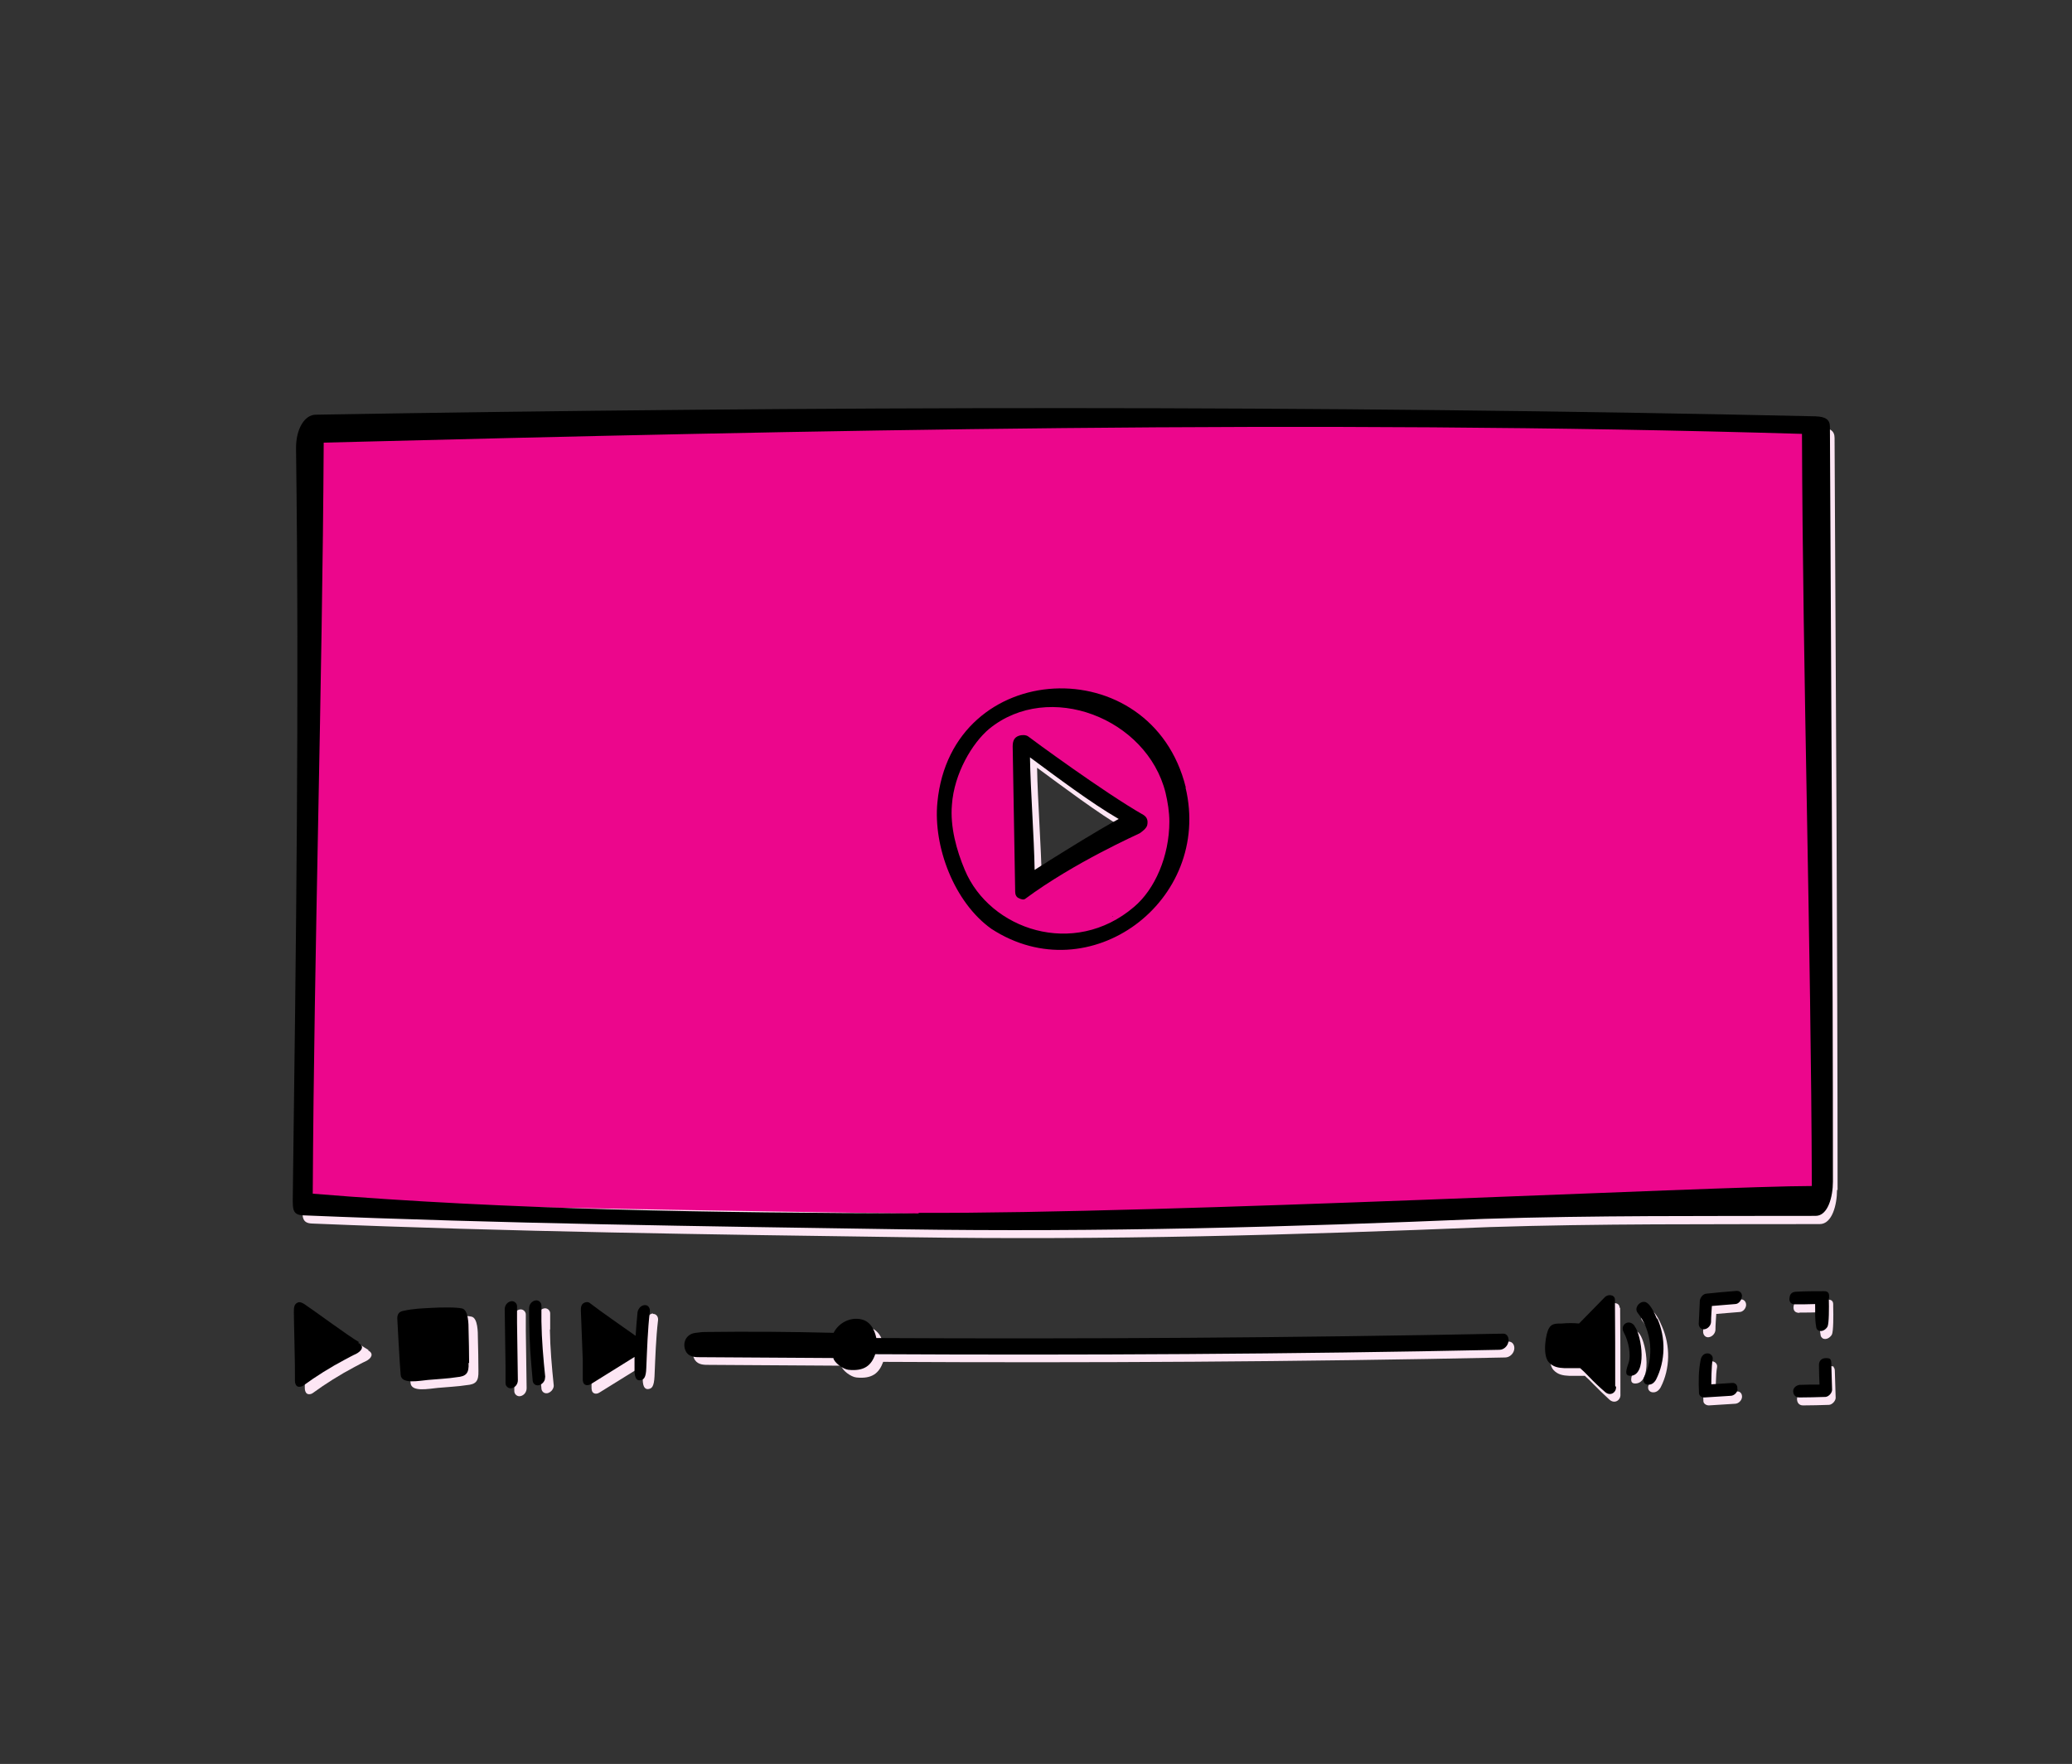 <?xml version="1.0" encoding="UTF-8"?>
<svg id="Layer_1" xmlns="http://www.w3.org/2000/svg" version="1.1" viewBox="0 0 756.6 644">
  <rect x="0" y="0" width="756.6" height="644" fill="#333333" stroke="none"/>
  <!-- Generator: Adobe Illustrator 29.7.1, SVG Export Plug-In . SVG Version: 2.1.1 Build 8)  -->
  <defs>
    <style>
      .st0 {
        fill: #fde6f4;
      }

      .st1 {
        fill: #ec068c;
      }
    </style>
  </defs>
  <path class="st0" d="M671,434.5c0-85.9-.7-189.3-1.1-274.6,0-2.6-1.6-3.7-5.3-3.8-181.7-4.1-363.9-3.7-545.9-.6-4,0-7.2,5.1-7.1,12.5,1.1,90.9,0,182.1-1.2,272.9,0,3.6,0,5.7,3.6,5.8,72,3,145.5,4,217.5,5,73.8,1.1,140.9-.8,212.3-3.7,40.3-1.3,80.5-1,120.7-1.1,4.5,0,6.3-7,6.3-12.5h0ZM410.8,302.7c-8.1,4.4-18.1,10.7-25.9,15.6-1.6,1-3.1,1.9-4.5,2.9-.2-12.1-1.5-28.9-1.7-40.9,9.4,6.9,22.1,16.5,32.3,22.5h-.1ZM318.3,446c-34.6-.2-69-.6-103.1-1.7,29.2.5,66,1.2,103.1,1.7Z"/>
  <path class="st0" d="M551,489.8c-76.1,1.5-152.1,2-228.2,1.6-.2-.8-1.1-5.7-5.4-6.8-4.1-1-8.4,1.3-10.1,4.9-15.6-.4-31.3-.5-46.9-.3-1.1,0-2.1.2-3.2.3-4,.4-5.2,4.3-3.4,7.1,1.3,1.8,3.5,1.7,5.4,1.7,16,.1,32,.2,48,.3.3,1.7,3.5,4.1,5.5,4.3,5.8.6,8.3-1.6,9.8-5.7,75.7.4,151.4,0,227.1-1.6,1.6,0,3-1.3,3.3-2.8.3-1.4-.4-3-2-3h.2Z"/>
  <path class="st0" d="M134.6,492.9c-3.4-1.9-17.7-12.4-18.6-13-1.4-1-2.7-2-3.8-1.4-1.2.6-1.3,1.6-1.3,3.4,0,3.1.5,19.7.4,24.9,0,.7.2,1.6.8,2,.6.4,1.6.2,2.1-.2,4.8-3.5,9.9-6.7,15.2-9.5,1.4-.7,2.7-1.5,4.1-2.1,2.1-1,3.2-2.8.9-4Z"/>
  <path class="st0" d="M238.4,479.5c-1.3.2-2.2,1.4-2.4,2.6-.3,2.9-.5,5.7-.7,8.6-5.5-4-11.3-7.9-16.9-12-.7-.4-1.7-.2-2.3.3-.7.6-.8,1.4-.8,2.4.2,6,.5,12.1.7,18.2v7c0,.7.1,1.6.8,2,.7.4,1.5.2,2.1-.2,5.3-3.3,10.6-6.6,15.8-9.8v4.9c0,3.4,1.2,3.8,2.2,3.6,1.1-.2,1.9-.8,2.1-4.6.3-6.9.5-13.8,1.3-20.6.1-1.2-.7-2.3-1.9-2.2v-.2Z"/>
  <path class="st0" d="M591.4,477.3c-.1-1.8-2.6-2-3.7-.8l-9.4,9.6c-2-.2-4-.2-6.3,0-2.1,0-3.7,0-4.6,1.6-1.2,1.6-2.5,9.8-.2,12.4,1.6,1.8,3.6,2.1,5.8,2.2h5.7c1.1,1,2.1,1.9,3.1,3,2,2,3.8,3.8,5.9,5.7,1.9,1.7,4.2.2,4-2,0-10.5,0-21.1-.1-31.5h-.1Z"/>
  <path class="st0" d="M594.7,489.3c1.8,3.4,2.7,8.4,1.8,11-.8,2.3-1.7,4.8.6,4.8,6.2,0,4.3-14.4,1.6-18.1-2-2.8-5.5-.5-4,2.3Z"/>
  <path class="st0" d="M601.9,478.2c-1.8,0-3.5,2.4-2.2,4,5.1,6.6,6.1,16.1,2.3,23.5-.5,1.1,0,2.4,1.3,2.6,1.4.2,2.4-.6,3.1-1.8,3.5-6.8,3.6-15.2.5-22.2-.8-1.9-2.7-6.3-4.8-6.1h-.1Z"/>
  <path class="st0" d="M635.6,474.2c-3.6.3-7.3.6-10.9,1-1.3,0-2.3,1.5-2.4,2.6l-.4,8.4c0,1.2.9,2.2,2.1,2,1.3-.2,2.3-1.4,2.4-2.6,0-2,.2-3.9.3-5.9,2.8-.2,5.7-.5,8.5-.7,1.3,0,2.4-1.4,2.4-2.6s-.8-2.1-2.1-2Z"/>
  <path class="st0" d="M657.1,479.2c2.4,0,4.8,0,7.3-.1.1,3.1-.2,4.9.4,8.3,0,.5.4,1,.9,1.3,1.2.5,2.5-.3,3.2-1.4.6-1.1.6-7,.5-10.3,0-.6.1-1.4-.3-1.9-.4-.6-1.1-.6-1.7-.6-3.4,0-6.7,0-10.1.2-1.9.1-2.3,1.4-2.4,2.6,0,1.4.8,2,2.1,2h.1Z"/>
  <path class="st0" d="M634.1,507.8l-7.6.5c0-.5,0-6.7.5-9.2.2-1.2-.9-2.2-2.1-2.1-1.3.1-2.1,1.2-2.3,2.4-.7,3.9-.8,8-.6,12.1,0,1,1.1,1.6,2,1.6,3.2-.2,6.3-.4,9.5-.6,1.3,0,2.5-1.2,2.6-2.4.1-1.2-.6-2.2-1.9-2.1h-.1Z"/>
  <path class="st0" d="M669.6,499c-.4-.3-1.6-.3-2.1-.2-1.2.2-1.9,1.2-1.9,2.4,0,2.4.1,4.8.2,7.2-2.4,0-4.7,0-7.2.1-.5,0-2.6.6-2.4,2.6.2,1.7,1.5,2,2.1,2,3.2,0,6.4-.1,9.6-.2,1.2-.1,2.4-1.5,2.4-2.6l-.3-9.7c0-.5-.1-1.2-.5-1.5h.1Z"/>
  <path class="st0" d="M192,479.9c0-1.2-1.2-2.1-2.3-1.8-1.3.3-2.2,1.5-2.2,2.9l.3,21v5.9c0,1.2,1.2,2.1,2.3,1.8,1.3-.3,2.2-1.5,2.2-2.9l-.3-21v-5.9Z"/>
  <path class="st0" d="M200.9,485.3v-5.8c0-1.2-1.2-2.1-2.3-1.8-1.3.3-2.2,1.5-2.2,2.9,0,6.8.2,13.6.8,20.4.2,1.9.3,3.8.5,5.8,0,.5.2,1.1.7,1.5,1.6,1.2,3.9-.7,3.8-2.5-.7-6.8-1.3-13.5-1.4-20.3h0Z"/>
  <path class="st0" d="M174.5,488.4c0-1.9,0-7.2-2.3-7.7-2.1-.5-7.8-.4-11.4-.2-3.1.2-6.1.2-10,1.1-1.5.3-2.3,1.2-2.1,3.2,0,0,.8,15.4,1.2,20,.2,3.6,6.7,2.2,10,1.9,3.2-.3,7.4-.5,10.5-1,3.4-.3,4.4-1.4,4.3-5.2,0-3.5-.1-8.6-.2-12.1Z"/>
  <path class="st1" d="M663.1,153.2H112.7l-2.3,286.1h41.6v.6s282.8,6,331.7,3.4c18.1-1,29.7-2.8,37-4.6l143.3-.2-.9-285.4ZM374,324l-2.5-52,43.1,28-40.6,23.9Z"/>
  <path d="M663.2,152c-182.4-4.1-365.3-3.7-547.9-.6-4,0-7.3,5.1-7.2,12.5,1.2,91.3,0,182.7-1.2,273.9,0,3.6,0,5.7,3.6,5.9,72.2,3,146,4,218.3,5.1,74,1.1,141.5-.8,213-3.8,40.4-1.3,80.7-1,121.2-1.1,4.5,0,6.3-7,6.3-12.5,0-86.2-.7-189.9-1.1-275.6,0-2.6-1.6-3.7-5.3-3.8ZM335.5,443c-75-.2-149.6-1.3-221.3-7.2.5-90.6,3.5-183.6,4-274.2,179.9-4.6,359.9-8.5,539.8-3.2.3,89.3,3.3,185.2,3.6,274.6-34.4,0-236.2,10.2-326.1,9.8h-.1Z"/>
  <path d="M417.5,297.5c-14.1-8-41.3-28-42-28.6-.9-.7-2.5-.6-3.4-.3-2.1.7-2.4,2.4-2.3,4.7.3,17.5.6,34.8.9,52.3,0,.8.3,1.9,1.3,2.3.8.4,1.7.7,2.3.3,17.9-13.3,41.2-23.6,41.9-24,.7-.5,2.4-1.7,2.7-2.9.4-1.8-.1-3-1.4-3.8h-.1ZM382.4,314.7c-1.6,1-3.1,1.9-4.6,2.9-.2-12.1-1.5-29-1.7-41.1,9.5,7,22.2,16.6,32.4,22.5-8.1,4.4-18.1,10.7-26,15.6h0Z"/>
  <path d="M425.8,289.5v-.2c.2.7.1.5,0,.2Z"/>
  <path d="M406.2,334.6c.1,0,.2,0,.3-.2-.6.3-.5.2-.3.2Z"/>
  <path d="M433,287.5c-12.5-50.7-85.6-47.4-90.7,5.4-1.6,16.3,6.2,36.6,19.7,46.2,35.9,23.4,80.8-10.2,70.9-51.6ZM427,299.9c0,12.7-5.3,24.8-12.9,31.2-22,18.8-52.7,8.3-61.8-13.5-3-7.1-5.4-15.7-4.7-23.8.8-11.4,7.4-22.5,13.6-27.7,21.8-17.8,57.6-3.9,64.4,23.3h0c.8,3.4,1.4,7,1.4,10.7h0Z"/>
  <path d="M549.1,486.9c-76.3,1.5-152.8,2-229.1,1.6-.2-.8-1.1-5.8-5.4-6.8-4.1-1-8.4,1.3-10.2,4.9-15.7-.4-31.4-.5-47.1-.3-1.1,0-2.1.2-3.2.3-4,.4-5.2,4.4-3.4,7.2,1.3,1.8,3.5,1.7,5.4,1.7,16,.1,32.2.2,48.2.3.3,1.7,3.6,4.1,5.5,4.3,5.8.6,8.4-1.6,9.8-5.7,76,.4,152,0,227.9-1.6,1.6,0,3-1.3,3.3-2.9.3-1.4-.4-3.1-2-3h.3Z"/>
  <path d="M131.1,490c-3.4-1.9-17.8-12.5-18.7-13-1.4-1-2.7-2-3.8-1.4-1.2.6-1.3,1.7-1.3,3.5,0,3.1.5,19.7.4,25,0,.7.2,1.6.8,2,.6.4,1.6.2,2.2-.2,4.8-3.5,9.9-6.7,15.2-9.5,1.4-.7,2.7-1.5,4.1-2.1,2.1-1.1,3.2-2.8.9-4v-.2Z"/>
  <path d="M235.2,476.5c-1.3.2-2.2,1.4-2.4,2.6-.3,2.9-.5,5.7-.7,8.6-5.6-4-11.4-7.9-16.9-12.1-.7-.4-1.7-.2-2.3.3-.7.6-.8,1.4-.8,2.4.2,6,.5,12.2.7,18.2v7c0,.7.1,1.6.8,2,.7.4,1.5.2,2.2-.2,5.3-3.3,10.6-6.6,15.9-9.9v4.9c0,3.4,1.2,3.8,2.2,3.6,1.1-.2,2-.8,2.1-4.5.3-6.9.5-13.9,1.3-20.7.1-1.2-.7-2.4-2-2.2h-.1Z"/>
  <path d="M589.8,506c0-10.6,0-21.1-.1-31.6-.1-1.8-2.6-2-3.7-.8l-9.4,9.6c-2.1-.2-4-.2-6.3,0-2.1,0-3.7,0-4.6,1.6-1.2,1.6-2.6,9.8-.2,12.5,1.6,1.8,3.6,2.1,5.8,2.2h5.7c1.1,1,2.1,1.9,3.1,3,2,2.1,3.8,3.8,6,5.7,1.9,1.7,4.2.2,4-2h-.2Z"/>
  <path d="M596.9,484.1c-2-2.8-5.5-.5-4,2.3,1.9,3.4,2.7,8.5,1.8,11.1-.8,2.4-1.7,4.8.6,4.8,6.2,0,4.3-14.5,1.6-18.1h0Z"/>
  <path d="M605,481.4c-.8-1.9-2.7-6.3-4.8-6.1-1.8,0-3.5,2.4-2.2,4,5.2,6.6,6.1,16.2,2.3,23.6-.5,1.1,0,2.5,1.3,2.6,1.4.2,2.4-.6,3.1-1.8,3.5-6.9,3.6-15.3.5-22.3h-.1Z"/>
  <path d="M636.1,473.3c0-1.3-.8-2.1-2.1-2-3.6.3-7.3.6-10.9,1-1.3.1-2.3,1.5-2.4,2.6l-.4,8.4c0,1.2.9,2.2,2.1,2,1.3-.2,2.3-1.4,2.4-2.6,0-2,.2-3.9.3-5.9,2.8-.2,5.7-.5,8.5-.7,1.3,0,2.4-1.5,2.4-2.6Z"/>
  <path d="M667.9,473.9c0-.6.1-1.4-.3-1.9-.4-.6-1.1-.6-1.7-.6-3.4,0-6.7,0-10.1.2-2,.1-2.3,1.4-2.4,2.6,0,1.4.8,2,2.1,2,2.4,0,4.8,0,7.3-.1.1,3.2-.2,4.9.4,8.4,0,.5.4,1.1.9,1.3,1.2.5,2.5-.3,3.2-1.4.6-1.1.6-7,.5-10.4h.1Z"/>
  <path d="M634.4,507c.1-1.2-.6-2.2-1.9-2.1l-7.6.5c0-.5,0-6.8.5-9.2.2-1.2-.9-2.2-2.1-2.1-1.3.1-2.1,1.2-2.3,2.4-.8,3.9-.8,8-.6,12.1,0,1,1.1,1.7,2,1.6,3.2-.2,6.3-.4,9.5-.6,1.3,0,2.5-1.2,2.6-2.4h-.1Z"/>
  <path d="M669,507.4l-.3-9.8c0-.5-.1-1.2-.5-1.5-.4-.3-1.6-.3-2.1-.2-1.2.2-1.9,1.2-1.9,2.4,0,2.4.1,4.8.2,7.2-2.4,0-4.7,0-7.2.1-.5,0-2.6.6-2.4,2.6.2,1.7,1.6,2,2.1,2,3.3,0,6.4-.1,9.7-.2,1.2-.1,2.4-1.5,2.4-2.6Z"/>
  <path d="M188.8,482.9v-6c0-1.2-1.2-2.1-2.3-1.8-1.3.3-2.2,1.5-2.2,2.9l.3,21v6c0,1.2,1.2,2.1,2.3,1.8,1.3-.3,2.2-1.5,2.2-2.9l-.3-21Z"/>
  <path d="M199.1,502.8c-.7-6.8-1.3-13.6-1.4-20.4v-5.8c0-1.2-1.2-2.1-2.3-1.8-1.3.3-2.2,1.5-2.2,2.9,0,6.9.2,13.6.8,20.4.2,1.9.3,3.9.5,5.8,0,.5.2,1.1.7,1.5,1.6,1.2,4-.7,3.8-2.5Z"/>
  <path d="M171.3,497.6c0-3.5-.1-8.7-.2-12.1,0-1.9,0-7.3-2.4-7.8-2.2-.5-7.8-.4-11.4-.2-3.1.2-6.1.2-10.1,1.1-1.5.3-2.3,1.2-2.1,3.3,0,0,.8,15.6,1.2,20,.2,3.6,6.7,2.2,10,1.9,3.2-.3,7.5-.5,10.5-1,3.4-.3,4.5-1.4,4.3-5.2h.2Z"/>
</svg>
